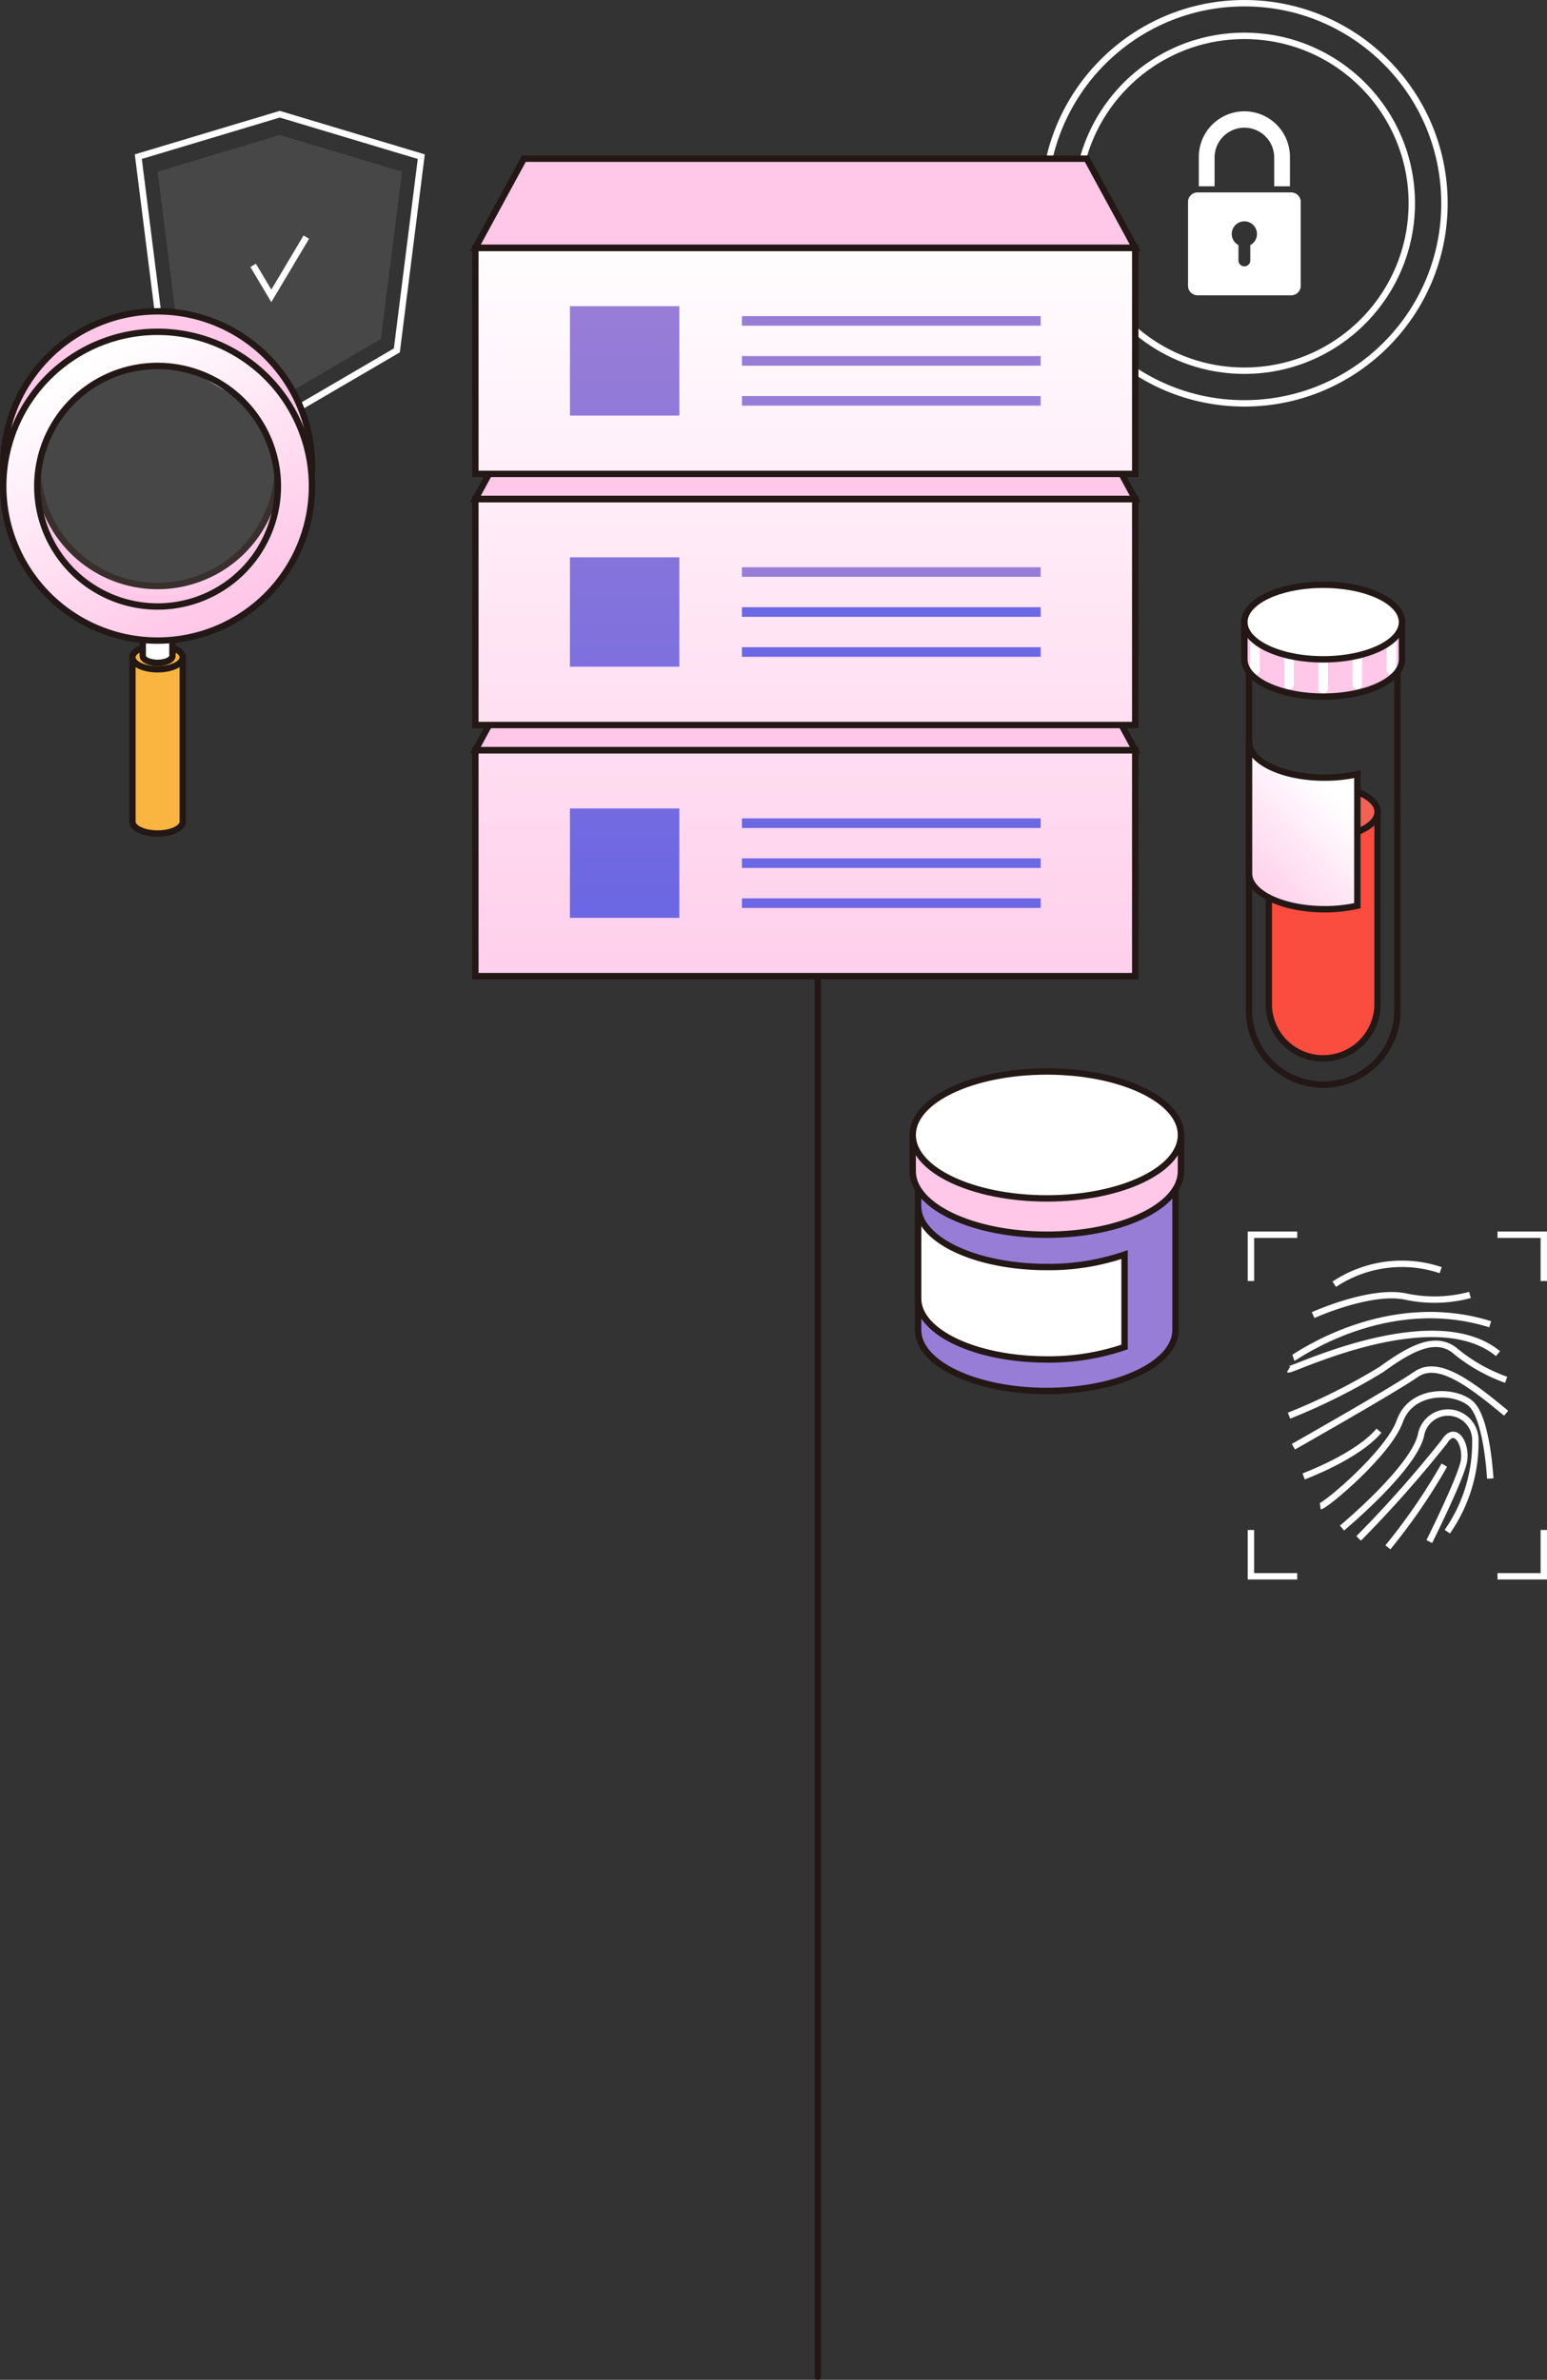 <svg xmlns="http://www.w3.org/2000/svg" xmlns:xlink="http://www.w3.org/1999/xlink" width="120.906" height="185.99" viewBox="0 0 120.906 185.99">
  <rect x="0" y="0" width="120.906" height="185.99" fill="#333333" stroke="none"/>
  <defs>
    <style>
      .cls-1, .cls-11, .cls-16, .cls-3, .cls-6, .cls-8 {
        fill: none;
      }

      .cls-1, .cls-6 {
        stroke: #231815;
      }

      .cls-1, .cls-16 {
        stroke-linecap: round;
        stroke-linejoin: round;
      }

      .cls-1, .cls-3, .cls-6 {
        stroke-width: 0.5px;
      }

      .cls-14, .cls-2 {
        fill: #fff;
      }

      .cls-16, .cls-3 {
        stroke: #fff;
      }

      .cls-11, .cls-3, .cls-6, .cls-8 {
        stroke-miterlimit: 10;
      }

      .cls-4 {
        fill: url(#linear-gradient);
      }

      .cls-5 {
        fill: #ffc7e8;
      }

      .cls-7 {
        fill: url(#linear-gradient-2);
      }

      .cls-8 {
        stroke: #6c67e2;
      }

      .cls-11, .cls-16, .cls-8 {
        stroke-width: 0.75px;
      }

      .cls-9 {
        fill: url(#linear-gradient-3);
      }

      .cls-10 {
        fill: url(#linear-gradient-4);
      }

      .cls-11 {
        stroke: #987dd7;
      }

      .cls-12 {
        fill: url(#linear-gradient-5);
      }

      .cls-13 {
        fill: url(#linear-gradient-6);
      }

      .cls-14 {
        opacity: 0.1;
      }

      .cls-15 {
        fill: #fa4d40;
      }

      .cls-17 {
        fill: #f16155;
      }

      .cls-18 {
        fill: url(#linear-gradient-7);
      }

      .cls-19 {
        fill: #987dd7;
      }

      .cls-20 {
        fill: #fab540;
      }

      .cls-21 {
        fill: url(#linear-gradient-8);
      }
    </style>
    <linearGradient id="linear-gradient" x1="0.5" y1="-2.364" x2="0.5" y2="1.552" gradientUnits="objectBoundingBox">
      <stop offset="0" stop-color="#fff"/>
      <stop offset="1" stop-color="#ffc7e8"/>
    </linearGradient>
    <linearGradient id="linear-gradient-2" x1="0.5" y1="-4.522" x2="0.5" y2="0.884" gradientUnits="objectBoundingBox">
      <stop offset="0" stop-color="#987dd7"/>
      <stop offset="1" stop-color="#6c67e2"/>
    </linearGradient>
    <linearGradient id="linear-gradient-3" x1="0.5" y1="-1.253" x2="0.5" y2="2.663" xlink:href="#linear-gradient"/>
    <linearGradient id="linear-gradient-4" x1="0.5" y1="-2.226" x2="0.5" y2="3.18" xlink:href="#linear-gradient-2"/>
    <linearGradient id="linear-gradient-5" x1="0.5" y1="-0.142" x2="0.5" y2="3.774" xlink:href="#linear-gradient"/>
    <linearGradient id="linear-gradient-6" x1="0.5" y1="0.07" x2="0.5" y2="5.476" xlink:href="#linear-gradient-2"/>
    <linearGradient id="linear-gradient-7" x1="0.664" y1="0.238" x2="0.104" y2="1.095" xlink:href="#linear-gradient"/>
    <linearGradient id="linear-gradient-8" x1="0.268" y1="0.099" x2="0.728" y2="0.892" xlink:href="#linear-gradient"/>
  </defs>
  <g id="Group_24039" data-name="Group 24039" transform="translate(-1786.915 -1671.016)">
    <line id="Line_5980" data-name="Line 5980" class="cls-1" y2="116.645" transform="translate(1850.828 1740.111)"/>
    <g id="Group_24016" data-name="Group 24016">
      <g id="Group_24015" data-name="Group 24015">
        <path id="Path_101011" data-name="Path 101011" class="cls-2" d="M1887.831,1686.055h-7.322a.743.743,0,0,0-.743.743v6.553a.743.743,0,0,0,.743.743h7.322a.743.743,0,0,0,.743-.743V1686.8A.743.743,0,0,0,1887.831,1686.055Zm-3.2,4.116v1.2a.462.462,0,0,1-.463.462h0a.462.462,0,0,1-.462-.462v-1.2a.986.986,0,1,1,.925,0Z"/>
        <path id="Path_101012" data-name="Path 101012" class="cls-2" d="M1887.731,1685.577H1886.5v-2.3a2.33,2.33,0,0,0-4.659,0v2.3h-1.232v-2.3a3.561,3.561,0,0,1,7.122,0Z"/>
      </g>
      <circle id="Ellipse_4302" data-name="Ellipse 4302" class="cls-3" cx="13.084" cy="13.084" r="13.084" transform="translate(1871.086 1673.819)"/>
      <circle id="Ellipse_4303" data-name="Ellipse 4303" class="cls-3" cx="15.637" cy="15.637" r="15.637" transform="translate(1868.533 1671.266)"/>
    </g>
    <g id="Group_24026" data-name="Group 24026">
      <g id="Group_24019" data-name="Group 24019">
        <rect id="Rectangle_14218" data-name="Rectangle 14218" class="cls-4" width="51.573" height="17.662" transform="translate(1824.067 1729.643)"/>
        <path id="Path_101013" data-name="Path 101013" class="cls-5" d="M1871.849,1722.672h-43.991l-3.791,6.971h51.573Z"/>
        <rect id="Rectangle_14219" data-name="Rectangle 14219" class="cls-6" width="51.573" height="17.662" transform="translate(1824.067 1729.643)"/>
        <path id="Path_101014" data-name="Path 101014" class="cls-6" d="M1871.849,1722.672h-43.991l-3.791,6.971h51.573Z"/>
        <g id="Group_24018" data-name="Group 24018">
          <rect id="Rectangle_14220" data-name="Rectangle 14220" class="cls-7" width="8.549" height="8.549" transform="translate(1831.459 1734.199)"/>
          <g id="Group_24017" data-name="Group 24017">
            <line id="Line_5981" data-name="Line 5981" class="cls-8" x2="23.346" transform="translate(1844.901 1735.349)"/>
            <line id="Line_5982" data-name="Line 5982" class="cls-8" x2="23.346" transform="translate(1844.901 1738.474)"/>
            <line id="Line_5983" data-name="Line 5983" class="cls-8" x2="23.346" transform="translate(1844.901 1741.599)"/>
          </g>
        </g>
      </g>
      <g id="Group_24022" data-name="Group 24022">
        <rect id="Rectangle_14221" data-name="Rectangle 14221" class="cls-9" width="51.573" height="17.662" transform="translate(1824.067 1710.016)"/>
        <path id="Path_101015" data-name="Path 101015" class="cls-5" d="M1871.849,1703.045h-43.991l-3.791,6.971h51.573Z"/>
        <rect id="Rectangle_14222" data-name="Rectangle 14222" class="cls-6" width="51.573" height="17.662" transform="translate(1824.067 1710.016)"/>
        <path id="Path_101016" data-name="Path 101016" class="cls-6" d="M1871.849,1703.045h-43.991l-3.791,6.971h51.573Z"/>
        <g id="Group_24021" data-name="Group 24021">
          <rect id="Rectangle_14223" data-name="Rectangle 14223" class="cls-10" width="8.549" height="8.549" transform="translate(1831.459 1714.572)"/>
          <g id="Group_24020" data-name="Group 24020">
            <line id="Line_5984" data-name="Line 5984" class="cls-11" x2="23.346" transform="translate(1844.901 1715.722)"/>
            <line id="Line_5985" data-name="Line 5985" class="cls-8" x2="23.346" transform="translate(1844.901 1718.847)"/>
            <line id="Line_5986" data-name="Line 5986" class="cls-8" x2="23.346" transform="translate(1844.901 1721.972)"/>
          </g>
        </g>
      </g>
      <g id="Group_24025" data-name="Group 24025">
        <rect id="Rectangle_14224" data-name="Rectangle 14224" class="cls-12" width="51.573" height="17.662" transform="translate(1824.067 1690.389)"/>
        <path id="Path_101017" data-name="Path 101017" class="cls-5" d="M1871.849,1683.418h-43.991l-3.791,6.971h51.573Z"/>
        <rect id="Rectangle_14225" data-name="Rectangle 14225" class="cls-6" width="51.573" height="17.662" transform="translate(1824.067 1690.389)"/>
        <path id="Path_101018" data-name="Path 101018" class="cls-6" d="M1871.849,1683.418h-43.991l-3.791,6.971h51.573Z"/>
        <g id="Group_24024" data-name="Group 24024">
          <rect id="Rectangle_14226" data-name="Rectangle 14226" class="cls-13" width="8.549" height="8.549" transform="translate(1831.459 1694.945)"/>
          <g id="Group_24023" data-name="Group 24023">
            <line id="Line_5987" data-name="Line 5987" class="cls-11" x2="23.346" transform="translate(1844.901 1696.095)"/>
            <line id="Line_5988" data-name="Line 5988" class="cls-11" x2="23.346" transform="translate(1844.901 1699.22)"/>
            <line id="Line_5989" data-name="Line 5989" class="cls-11" x2="23.346" transform="translate(1844.901 1702.345)"/>
          </g>
        </g>
      </g>
    </g>
    <g id="Group_24027" data-name="Group 24027">
      <path id="Path_101019" data-name="Path 101019" class="cls-3" d="M1817.931,1698.4l-9.149,5.344-9.149-5.344-1.909-15.141,11.058-3.318,11.058,3.318Z"/>
      <path id="Path_101020" data-name="Path 101020" class="cls-14" d="M1816.684,1697.507l-7.9,4.616-7.9-4.616-1.648-13.077,9.55-2.865,9.55,2.865Z"/>
      <path id="Path_101021" data-name="Path 101021" class="cls-3" d="M1806.7,1691.754l1.419,2.385,2.736-4.59"/>
    </g>
    <g id="Group_24029" data-name="Group 24029">
      <g id="Group_24028" data-name="Group 24028">
        <path id="Path_101022" data-name="Path 101022" class="cls-3" d="M1889.543,1773.794s4.487-2.038,7.24-1.448a10.787,10.787,0,0,0,5.018-.126"/>
        <path id="Path_101023" data-name="Path 101023" class="cls-3" d="M1888,1777.131c.2-.066,7.235-5.178,15.382-2.622"/>
        <path id="Path_101024" data-name="Path 101024" class="cls-3" d="M1887.624,1778.036c.209.126,11.322-5.362,16.368-1.233"/>
        <path id="Path_101025" data-name="Path 101025" class="cls-3" d="M1887.658,1781.654a47.665,47.665,0,0,0,7.224-3.615c2.163-1.564,4.26-2.787,5.833-1.389a13.279,13.279,0,0,0,3.914,2.2"/>
        <path id="Path_101026" data-name="Path 101026" class="cls-3" d="M1888,1784.079s7.888-4.467,9.592-5.658,4.2.687,7.037,3.041"/>
        <path id="Path_101027" data-name="Path 101027" class="cls-3" d="M1891.8,1790.436s5.6-4.653,6.175-7.275a2.142,2.142,0,0,1,4.247.459,12.2,12.2,0,0,1-2.192,7.1"/>
        <path id="Path_101028" data-name="Path 101028" class="cls-3" d="M1893.1,1791.246a92.043,92.043,0,0,0,6.7-7.561c.852-1.376,1.751.2,1.531,1.508s-2.71,6.3-2.71,6.3"/>
        <path id="Path_101029" data-name="Path 101029" class="cls-3" d="M1895.386,1791.942a46.549,46.549,0,0,0,4.412-6.421"/>
        <path id="Path_101030" data-name="Path 101030" class="cls-3" d="M1890.1,1788.731c.459-.064,5.332-4.159,6.217-6.65s4.148-2.485,5.487-1.424,1.581,5.909,1.581,5.909"/>
        <path id="Path_101031" data-name="Path 101031" class="cls-3" d="M1888.8,1786.4s4.182-1.539,5.886-3.571"/>
        <path id="Path_101032" data-name="Path 101032" class="cls-3" d="M1891.195,1771.381a9.543,9.543,0,0,1,8.316-1.1"/>
      </g>
      <path id="Path_101033" data-name="Path 101033" class="cls-3" d="M1884.682,1771.131v-3.619h3.619"/>
      <path id="Path_101034" data-name="Path 101034" class="cls-3" d="M1903.952,1767.512h3.619v3.619"/>
      <path id="Path_101035" data-name="Path 101035" class="cls-3" d="M1907.571,1790.588v3.619h-3.619"/>
      <path id="Path_101036" data-name="Path 101036" class="cls-3" d="M1888.3,1794.207h-3.619v-3.619"/>
    </g>
    <g id="Group_24031" data-name="Group 24031">
      <path id="Rectangle_14227" data-name="Rectangle 14227" class="cls-6" d="M0,0H11.6a0,0,0,0,1,0,0V27.4a5.8,5.8,0,0,1-5.8,5.8h0A5.8,5.8,0,0,1,0,27.4V0A0,0,0,0,1,0,0Z" transform="translate(1884.531 1722.585)"/>
      <path id="Rectangle_14228" data-name="Rectangle 14228" class="cls-15" d="M0,0H8.5a0,0,0,0,1,0,0V15.015a4.252,4.252,0,0,1-4.252,4.252h0A4.252,4.252,0,0,1,0,15.015V0A0,0,0,0,1,0,0Z" transform="translate(1886.077 1734.463)"/>
      <path id="Rectangle_14229" data-name="Rectangle 14229" class="cls-6" d="M0,0H8.5a0,0,0,0,1,0,0V15.015a4.252,4.252,0,0,1-4.252,4.252h0A4.252,4.252,0,0,1,0,15.015V0A0,0,0,0,1,0,0Z" transform="translate(1886.077 1734.463)"/>
      <path id="Path_101037" data-name="Path 101037" class="cls-5" d="M1884.17,1719.63v2.914c0,1.61,2.758,2.914,6.159,2.914s6.158-1.3,6.158-2.914v-2.914Z"/>
      <g id="Group_24030" data-name="Group 24030">
        <line id="Line_5990" data-name="Line 5990" class="cls-16" y2="2.778" transform="translate(1884.993 1720.603)"/>
        <line id="Line_5991" data-name="Line 5991" class="cls-16" y2="2.778" transform="translate(1887.661 1721.732)"/>
        <line id="Line_5992" data-name="Line 5992" class="cls-16" y2="2.778" transform="translate(1890.329 1722.066)"/>
        <line id="Line_5993" data-name="Line 5993" class="cls-16" y2="2.778" transform="translate(1895.665 1720.603)"/>
        <line id="Line_5994" data-name="Line 5994" class="cls-16" y2="2.778" transform="translate(1892.997 1721.732)"/>
      </g>
      <path id="Path_101038" data-name="Path 101038" class="cls-6" d="M1884.17,1719.63v2.914c0,1.61,2.758,2.914,6.159,2.914s6.158-1.3,6.158-2.914v-2.914Z"/>
      <ellipse id="Ellipse_4304" data-name="Ellipse 4304" class="cls-2" cx="6.159" cy="2.914" rx="6.159" ry="2.914" transform="translate(1884.17 1716.717)"/>
      <ellipse id="Ellipse_4305" data-name="Ellipse 4305" class="cls-6" cx="6.159" cy="2.914" rx="6.159" ry="2.914" transform="translate(1884.17 1716.717)"/>
      <ellipse id="Ellipse_4306" data-name="Ellipse 4306" class="cls-17" cx="4.252" cy="2.012" rx="4.252" ry="2.012" transform="translate(1886.077 1732.451)"/>
      <ellipse id="Ellipse_4307" data-name="Ellipse 4307" class="cls-6" cx="4.252" cy="2.012" rx="4.252" ry="2.012" transform="translate(1886.077 1732.451)"/>
      <path id="Path_101039" data-name="Path 101039" class="cls-18" d="M1893,1731.514a11.631,11.631,0,0,1-2.559.275c-3.262,0-5.907-1.251-5.907-2.795v10.285c0,1.544,2.645,2.795,5.907,2.795a11.623,11.623,0,0,0,2.559-.275Z"/>
      <path id="Path_101040" data-name="Path 101040" class="cls-6" d="M1893,1731.514a11.631,11.631,0,0,1-2.559.275c-3.262,0-5.907-1.251-5.907-2.795v10.285c0,1.544,2.645,2.795,5.907,2.795a11.623,11.623,0,0,0,2.559-.275Z"/>
    </g>
    <g id="Group_24034" data-name="Group 24034">
      <g id="Group_24032" data-name="Group 24032">
        <path id="Path_101041" data-name="Path 101041" class="cls-19" d="M1858.672,1762.126v12.839c0,2.628,4.5,4.758,10.058,4.758s10.057-2.13,10.057-4.758v-12.839Z"/>
        <path id="Path_101042" data-name="Path 101042" class="cls-6" d="M1858.672,1762.126v12.839c0,2.628,4.5,4.758,10.058,4.758s10.057-2.13,10.057-4.758v-12.839Z"/>
        <ellipse id="Ellipse_4308" data-name="Ellipse 4308" class="cls-6" cx="10.058" cy="4.759" rx="10.058" ry="4.759" transform="translate(1858.672 1757.367)"/>
      </g>
      <g id="Group_24033" data-name="Group 24033">
        <path id="Path_101043" data-name="Path 101043" class="cls-5" d="M1858.246,1759.715v2.836c0,2.74,4.694,4.961,10.484,4.961s10.483-2.221,10.483-4.961v-2.836Z"/>
        <path id="Path_101044" data-name="Path 101044" class="cls-6" d="M1858.246,1759.715v2.836c0,2.74,4.694,4.961,10.484,4.961s10.483-2.221,10.483-4.961v-2.836Z"/>
        <ellipse id="Ellipse_4309" data-name="Ellipse 4309" class="cls-2" cx="10.484" cy="4.96" rx="10.484" ry="4.96" transform="translate(1858.246 1754.754)"/>
        <ellipse id="Ellipse_4310" data-name="Ellipse 4310" class="cls-6" cx="10.484" cy="4.96" rx="10.484" ry="4.96" transform="translate(1858.246 1754.754)"/>
      </g>
      <path id="Path_101045" data-name="Path 101045" class="cls-2" d="M1874.805,1769.063a18.23,18.23,0,0,1-6.075.973c-5.555,0-10.058-2.13-10.058-4.759v7.223c0,2.628,4.5,4.759,10.058,4.759a18.23,18.23,0,0,0,6.075-.973Z"/>
      <path id="Path_101046" data-name="Path 101046" class="cls-6" d="M1874.805,1769.063a18.23,18.23,0,0,1-6.075.973c-5.555,0-10.058-2.13-10.058-4.759v7.223c0,2.628,4.5,4.759,10.058,4.759a18.23,18.23,0,0,0,6.075-.973Z"/>
    </g>
    <g id="Group_24038" data-name="Group 24038">
      <g id="Group_24035" data-name="Group 24035">
        <path id="Path_101047" data-name="Path 101047" class="cls-20" d="M1797.264,1722.39v12.838c0,.514.881.931,1.968.931s1.967-.417,1.967-.931V1722.39Z"/>
        <path id="Path_101048" data-name="Path 101048" class="cls-6" d="M1797.264,1722.39v12.838c0,.514.881.931,1.968.931s1.967-.417,1.967-.931V1722.39Z"/>
        <ellipse id="Ellipse_4311" data-name="Ellipse 4311" class="cls-20" cx="1.967" cy="0.931" rx="1.967" ry="0.931" transform="translate(1797.264 1721.459)"/>
        <ellipse id="Ellipse_4312" data-name="Ellipse 4312" class="cls-6" cx="1.967" cy="0.931" rx="1.967" ry="0.931" transform="translate(1797.264 1721.459)"/>
      </g>
      <g id="Group_24036" data-name="Group 24036">
        <path id="Path_101049" data-name="Path 101049" class="cls-2" d="M1798.07,1720.259v2.013c0,.3.52.549,1.162.549s1.161-.246,1.161-.549v-2.013Z"/>
        <path id="Path_101050" data-name="Path 101050" class="cls-6" d="M1798.07,1720.259v2.013c0,.3.52.549,1.162.549s1.161-.246,1.161-.549v-2.013Z"/>
        <ellipse id="Ellipse_4313" data-name="Ellipse 4313" class="cls-2" cx="1.161" cy="0.549" rx="1.161" ry="0.549" transform="translate(1798.07 1719.709)"/>
        <ellipse id="Ellipse_4314" data-name="Ellipse 4314" class="cls-6" cx="1.161" cy="0.549" rx="1.161" ry="0.549" transform="translate(1798.07 1719.709)"/>
      </g>
      <g id="Group_24037" data-name="Group 24037">
        <path id="Path_101051" data-name="Path 101051" class="cls-5" d="M1799.231,1695.348a12.066,12.066,0,1,0,12.067,12.066A12.066,12.066,0,0,0,1799.231,1695.348Zm0,21.467a9.4,9.4,0,1,1,9.4-9.4A9.4,9.4,0,0,1,1799.231,1716.815Z"/>
        <path id="Path_101052" data-name="Path 101052" class="cls-6" d="M1799.231,1695.348a12.066,12.066,0,1,0,12.067,12.066A12.066,12.066,0,0,0,1799.231,1695.348Zm0,21.467a9.4,9.4,0,1,1,9.4-9.4A9.4,9.4,0,0,1,1799.231,1716.815Z"/>
        <circle id="Ellipse_4315" data-name="Ellipse 4315" class="cls-14" cx="9.401" cy="9.401" r="9.401" transform="translate(1788.446 1715.939) rotate(-80.782)"/>
        <path id="Path_101053" data-name="Path 101053" class="cls-21" d="M1799.231,1696.948a12.066,12.066,0,1,0,12.067,12.066A12.066,12.066,0,0,0,1799.231,1696.948Zm0,21.467a9.4,9.4,0,1,1,9.4-9.4A9.4,9.4,0,0,1,1799.231,1718.415Z"/>
        <path id="Path_101054" data-name="Path 101054" class="cls-6" d="M1799.231,1696.948a12.066,12.066,0,1,0,12.067,12.066A12.066,12.066,0,0,0,1799.231,1696.948Zm0,21.467a9.4,9.4,0,1,1,9.4-9.4A9.4,9.4,0,0,1,1799.231,1718.415Z"/>
      </g>
    </g>
  </g>
</svg>
